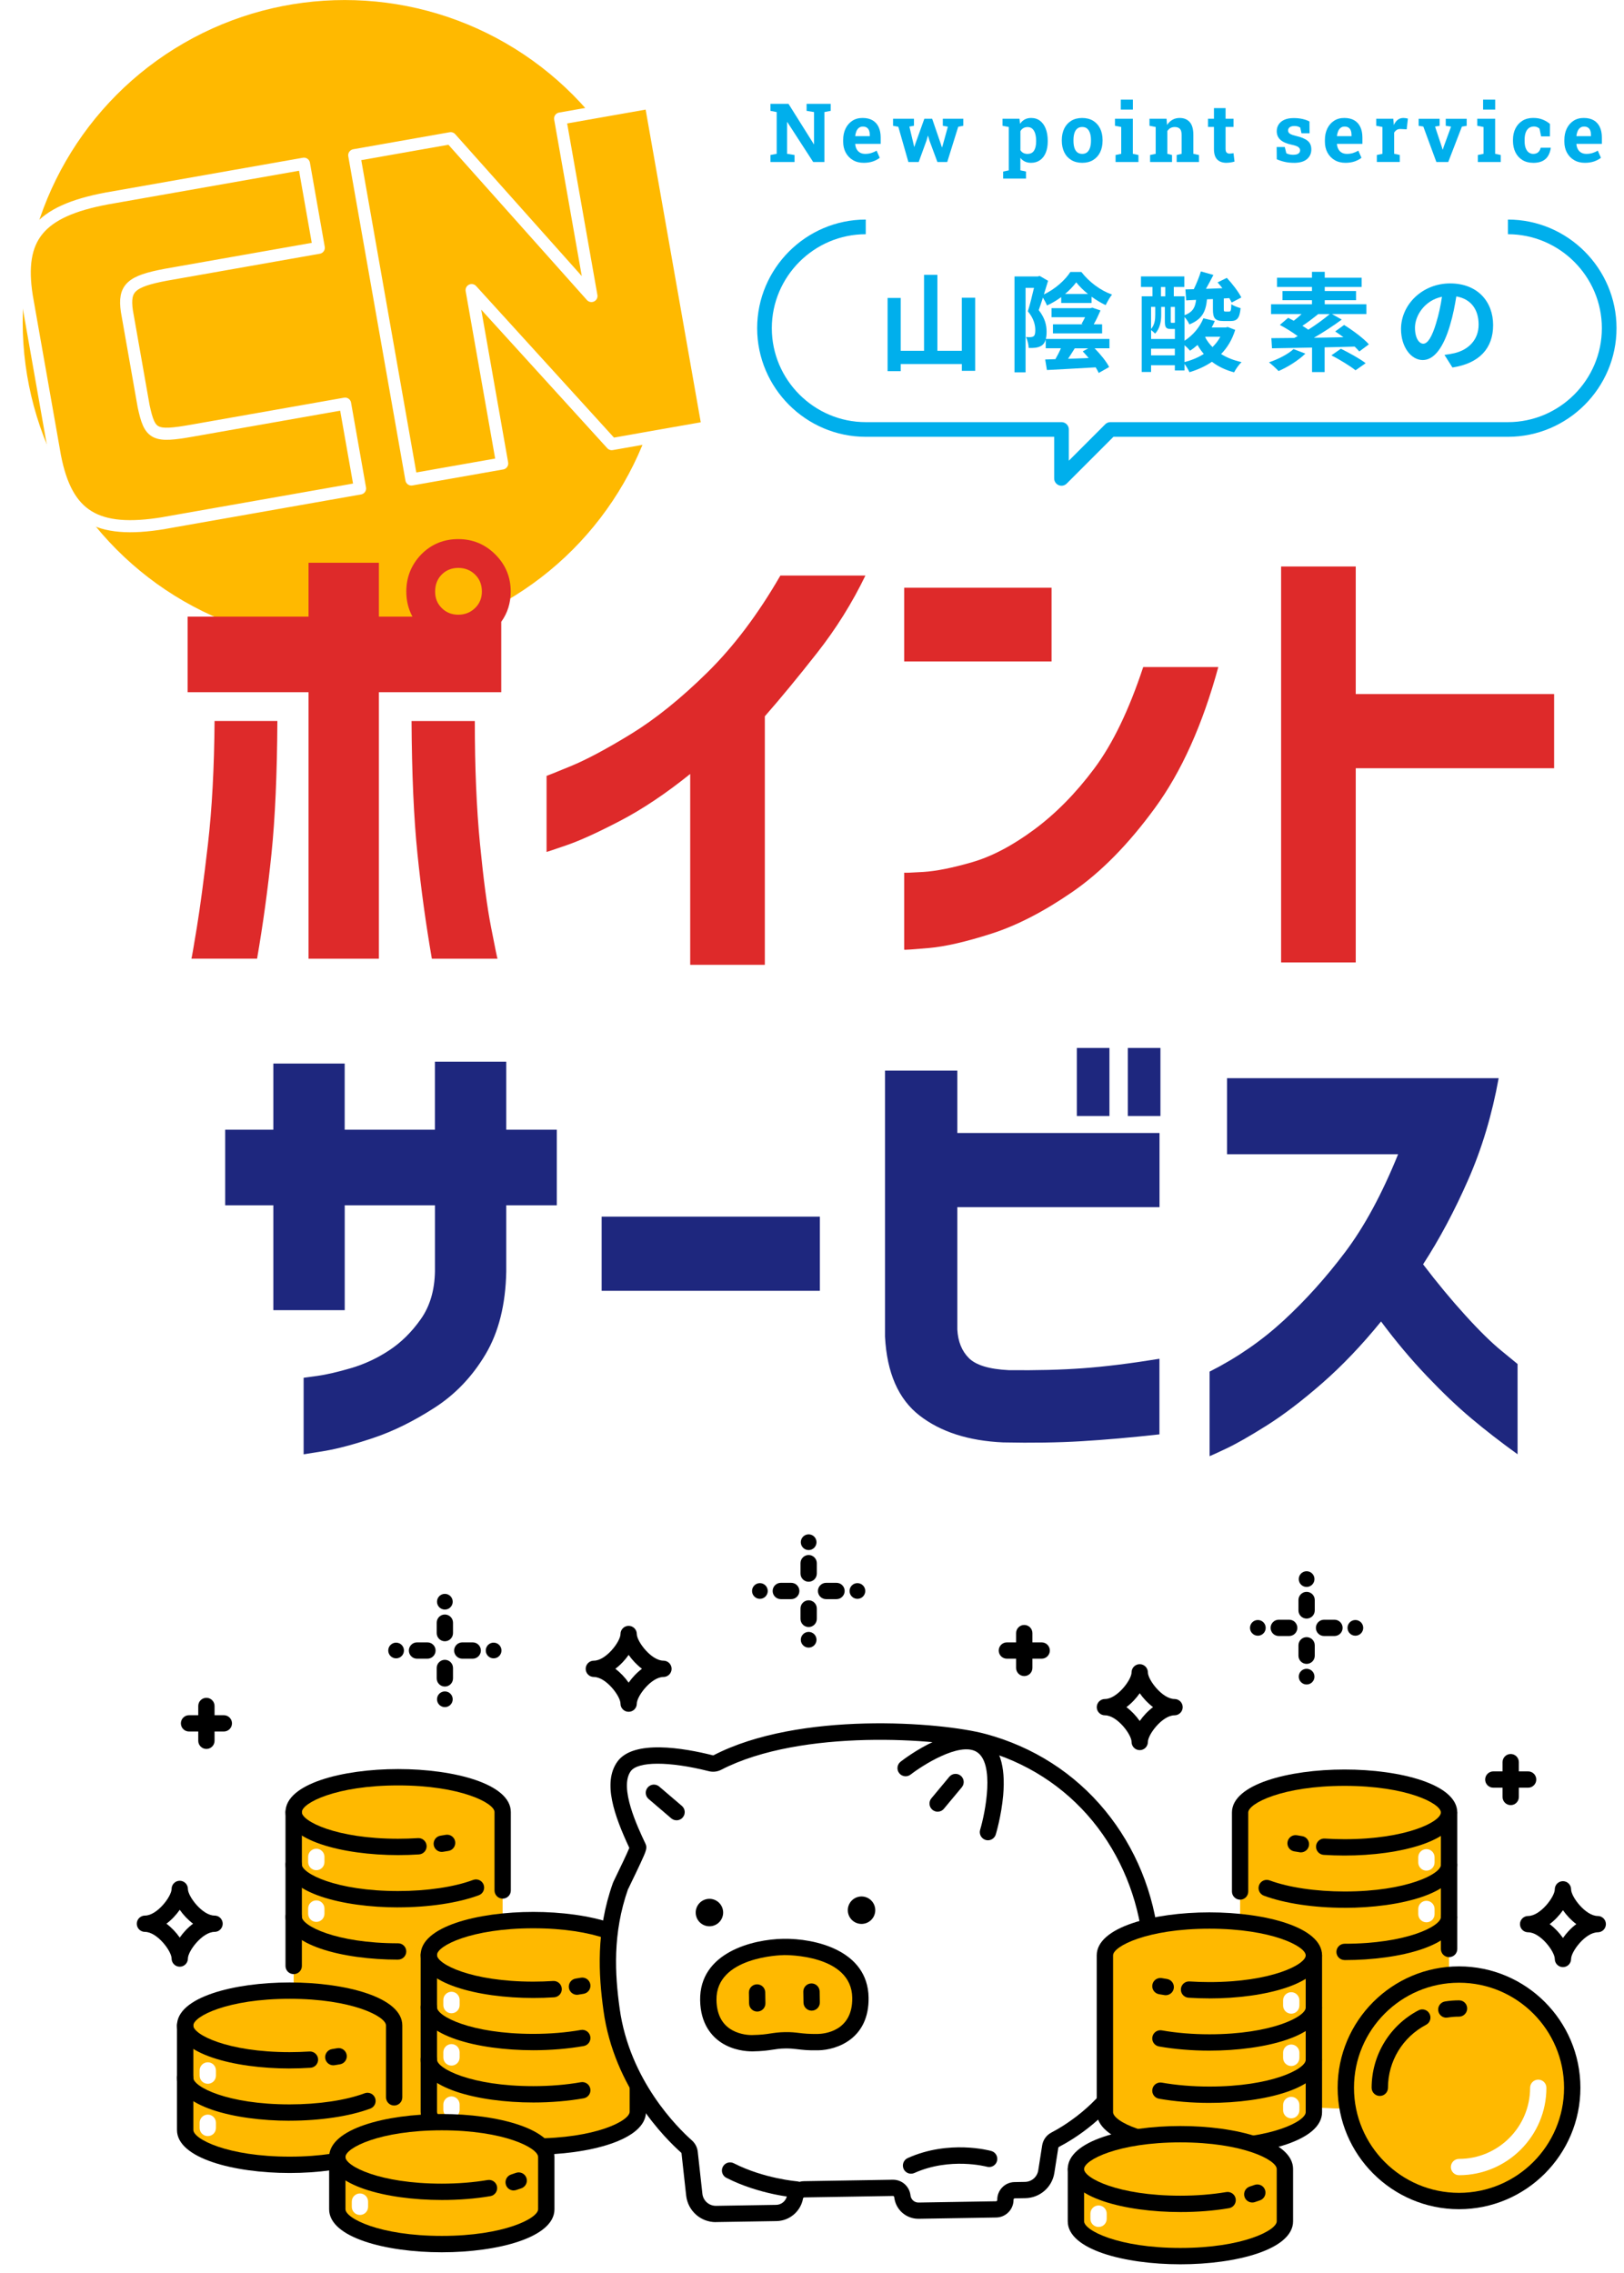 <?xml version="1.0" encoding="UTF-8"?>
<svg id="_レイヤー_2" data-name="レイヤー_2" xmlns="http://www.w3.org/2000/svg" xmlns:xlink="http://www.w3.org/1999/xlink" viewBox="0 0 434.31 607.77">
  <defs>
    <style>
      .cls-1 {
        fill: #00afec;
      }

      .cls-2 {
        fill: #fff;
      }

      .cls-3 {
        fill: #1e277e;
      }

      .cls-4, .cls-5 {
        fill: none;
      }

      .cls-6 {
        filter: url(#drop-shadow-1);
      }

      .cls-7 {
        stroke: #fff;
        stroke-linecap: round;
        stroke-width: 3.24px;
      }

      .cls-7, .cls-5 {
        stroke-linejoin: round;
      }

      .cls-7, .cls-8 {
        fill: #ffb900;
      }

      .cls-9 {
        fill: #de2a2a;
      }

      .cls-5 {
        stroke: #00afec;
        stroke-width: 3.92px;
      }
    </style>
    <filter id="drop-shadow-1" x="0" y="20.81" width="190.9" height="121.5" filterUnits="userSpaceOnUse">
      <feOffset dx="5" dy="5"/>
      <feGaussianBlur result="blur" stdDeviation="0"/>
      <feFlood flood-color="#fff" flood-opacity="1"/>
      <feComposite in2="blur" operator="in"/>
      <feComposite in="SourceGraphic"/>
    </filter>
  </defs>
  <g id="_固定デザイン" data-name="固定デザイン">
    <g>
      <circle class="cls-8" cx="92.19" cy="86.13" r="86.12"/>
      <g class="cls-6">
        <path class="cls-7" d="M38.82,134.85c-18.09,2.98-25.98-1.83-29.11-17.83l-7.55-42.84c-2.46-15.7,3.24-22.71,21.36-26.11l52.77-9.3,3.96,22.47-40.93,7.22c-9.31,1.75-11.27,3.54-10.39,9.69l4.49,25.48c1.66,7.67,2.81,8.3,13.04,6.49l40.83-7.2,4,22.67-52.47,9.25Z"/>
        <path class="cls-7" d="M89.75,36.5l25.78-4.55,37.64,42.19-8.37-47.45,24.18-4.26,15.3,86.78-25.68,4.53-37.47-41.18,8.17,46.35-24.28,4.28-15.28-86.68Z"/>
      </g>
    </g>
    <g>
      <path class="cls-9" d="M112.7,148.17c2.69-2.69,5.98-4.04,9.85-4.04s7.18,1.37,9.92,4.11c2.74,2.74,4.11,6.04,4.11,9.92,0,3.03-.84,5.73-2.53,8.08v18.82h-32.72v71.25h-18.82v-71.25h-32.34v-20.21h32.34v-14.4h18.82v14.4h8.97c-1.1-2.02-1.64-4.25-1.64-6.7,0-3.87,1.35-7.2,4.04-9.98ZM74.18,192.76c-.08,14.23-.61,26.07-1.58,35.5-.97,9.43-2.25,18.78-3.85,28.04h-17.56c.08-.17.57-2.95,1.45-8.34.88-5.39,1.87-12.82,2.97-22.3,1.09-9.47,1.68-20.44,1.77-32.91h16.8ZM110.05,192.76h16.93c0,12.46.46,23.43,1.39,32.91.93,9.47,1.91,16.91,2.97,22.3,1.05,5.39,1.62,8.17,1.71,8.34h-17.56c-1.6-9.26-2.89-18.61-3.85-28.04-.97-9.43-1.5-21.26-1.58-35.5ZM128.87,158.15c0-1.85-.61-3.37-1.83-4.55-1.22-1.18-2.72-1.77-4.48-1.77s-3.24.59-4.42,1.77c-1.18,1.18-1.77,2.7-1.77,4.55s.59,3.24,1.77,4.42c1.18,1.18,2.65,1.77,4.42,1.77s3.26-.59,4.48-1.77c1.22-1.18,1.83-2.65,1.83-4.42Z"/>
      <path class="cls-9" d="M231.45,153.85c-3.54,7.33-7.85,14.23-12.95,20.72-5.1,6.49-9.75,12.13-13.96,16.93v66.45h-19.96v-51.03c-6.49,5.22-12.72,9.39-18.7,12.51-5.98,3.12-10.74,5.29-14.28,6.51-3.54,1.22-5.35,1.83-5.43,1.83v-20.34c.08,0,2.23-.86,6.44-2.59,4.21-1.73,9.58-4.59,16.11-8.59,6.53-4,13.33-9.47,20.4-16.42s13.6-15.6,19.58-25.96h22.74Z"/>
      <path class="cls-9" d="M241.81,176.84v-19.71h39.41v19.71h-39.41ZM325.81,178.36c-4.21,15.41-9.85,27.96-16.93,37.64-7.07,9.69-14.42,17.16-22.04,22.42-7.62,5.26-14.84,8.99-21.66,11.18-6.82,2.19-12.4,3.47-16.74,3.85-4.34.38-6.55.53-6.63.44v-20.59c.08.08,1.81.02,5.18-.19,3.37-.21,7.68-1.07,12.95-2.59,5.26-1.52,10.8-4.42,16.61-8.72s11.18-9.75,16.11-16.36c4.93-6.61,9.28-15.64,13.07-27.1h20.08Z"/>
      <path class="cls-9" d="M342.61,257.31v-105.86h19.96v34.11h53.05v19.83h-53.05v51.92h-19.96Z"/>
      <path class="cls-3" d="M73.1,350.28v-28.04h-12.88v-20.21h12.88v-17.69h19.08v17.69h24.13v-18.19h19.08v18.19h13.52v20.21h-13.52v17.69c-.17,8.84-2.02,16.23-5.56,22.17-3.54,5.94-8.08,10.7-13.64,14.27-5.56,3.58-10.97,6.25-16.23,8.02-5.26,1.77-9.69,2.95-13.26,3.54-3.58.59-5.41.88-5.5.88v-20.46c.08,0,1.33-.17,3.73-.51,2.4-.34,5.39-1.03,8.97-2.08,3.58-1.05,6.97-2.63,10.17-4.74,3.2-2.1,6.02-4.88,8.46-8.34,2.44-3.45,3.7-7.71,3.79-12.76v-17.69h-24.13v28.04h-19.08Z"/>
      <path class="cls-3" d="M160.9,345.1v-19.83h58.36v19.83h-58.36Z"/>
      <path class="cls-3" d="M236.69,286.23h19.33v16.67h54.07v19.83h-54.07v32.72c.17,3.2,1.2,5.75,3.09,7.64,1.9,1.89,5.45,2.97,10.67,3.22,7.41.08,14.02-.08,19.83-.51,5.81-.42,12.63-1.26,20.46-2.53v20.21c-7.58.84-14.53,1.45-20.84,1.83-6.32.38-13.31.48-20.97.32-9.27-.42-16.72-2.82-22.36-7.2-5.64-4.38-8.72-11.41-9.22-21.1v-71.12ZM287.98,298.36v-18.19h8.72v18.19h-8.72ZM301.62,298.36v-18.19h8.72v18.19h-8.72Z"/>
      <path class="cls-3" d="M328.15,308.59v-20.34h72.64c-1.77,9.77-4.48,18.82-8.15,27.16-3.66,8.34-7.69,15.88-12.06,22.61,3.79,4.97,7.56,9.52,11.31,13.64,3.75,4.13,6.99,7.31,9.73,9.54,2.74,2.23,4.15,3.39,4.23,3.47v24.13c-4.55-3.28-8.67-6.48-12.38-9.6-3.71-3.11-7.66-6.88-11.88-11.31-4.21-4.42-8.3-9.28-12.25-14.59-5.14,6.32-10.38,11.81-15.73,16.49-5.35,4.67-10.29,8.44-14.84,11.31-4.55,2.86-8.21,4.95-10.99,6.25-2.78,1.3-4.21,1.96-4.29,1.96v-22.61c7.33-3.7,13.92-8.25,19.77-13.64,5.85-5.39,11.35-11.5,16.49-18.32,5.14-6.82,9.85-15.54,14.15-26.15h-45.73Z"/>
    </g>
    <g>
      <path class="cls-2" d="M231.53,60.66c-14.89,0-27.08,12.18-27.08,27.08h0c0,14.89,12.18,27.08,27.08,27.08h52.35v13.08l13.08-13.08h106.31c14.89,0,27.08-12.18,27.08-27.08h0c0-14.89-12.18-27.08-27.08-27.08h-171.74Z"/>
      <path class="cls-5" d="M403.27,60.66c14.89,0,27.08,12.18,27.08,27.08h0c0,14.89-12.18,27.08-27.08,27.08h-106.31l-13.08,13.08v-13.08h-52.35c-14.89,0-27.08-12.18-27.08-27.08h0c0-14.89,12.18-27.08,27.08-27.08"/>
      <g>
        <path class="cls-1" d="M206.05,43.31v-1.87l1.66-.32v-11.16l-1.66-.32v-1.88h4.82l6.77,10.79h.06v-8.59l-1.99-.32v-1.88h6.44v1.88l-1.67.32v13.35h-3.01l-6.92-10.68h-.06v8.49l2,.32v1.87h-6.44Z"/>
        <path class="cls-1" d="M230.98,43.53c-1.1,0-2.07-.24-2.89-.73-.83-.49-1.46-1.16-1.92-2.01s-.68-1.83-.68-2.93v-.43c0-1.15.21-2.16.64-3.05s1.03-1.58,1.81-2.09c.78-.51,1.7-.76,2.76-.75,1.05,0,1.93.21,2.64.62.71.41,1.25,1.01,1.62,1.78.37.78.56,1.72.56,2.82v1.7h-6.79l-.02.06c.04.51.17.96.38,1.35s.51.7.89.93c.38.22.85.34,1.4.34s1.1-.07,1.6-.22c.5-.15.98-.36,1.45-.65l.84,1.92c-.48.38-1.08.7-1.8.96-.72.25-1.55.38-2.48.38ZM228.75,36.4h3.86v-.28c0-.47-.06-.87-.19-1.21-.12-.34-.32-.6-.6-.79-.27-.19-.63-.28-1.06-.28s-.76.11-1.05.33c-.29.22-.51.51-.67.89-.16.38-.27.8-.33,1.28l.03.05Z"/>
        <path class="cls-1" d="M242.93,43.31l-2.69-9.42-1.41-.26v-1.88h5.59v1.87l-1.22.23,1.07,4.5.21.89h.06l.29-.89,2.37-6.6h2.09l2.3,6.69.3.94h.06l.28-.94,1.26-4.57-1.35-.25v-1.87h5.47v1.88l-1.35.26-2.94,9.42h-2.63l-2.12-5.72-.37-1.27h-.06l-.37,1.28-2.08,5.71h-2.77Z"/>
        <path class="cls-1" d="M268.27,47.75v-1.88l1.51-.32v-11.6l-1.67-.32v-1.88h4.53l.15,1.35c.34-.5.75-.88,1.24-1.15.48-.27,1.06-.41,1.73-.41.93,0,1.73.25,2.39.76.66.51,1.17,1.22,1.52,2.13.35.91.53,1.98.53,3.19v.22c0,1.14-.18,2.13-.53,2.99-.35.85-.86,1.51-1.53,1.99-.67.47-1.47.71-2.41.71-.62,0-1.17-.11-1.64-.34-.47-.22-.88-.55-1.21-.99v3.34l1.51.32v1.88h-6.12ZM274.81,41.14c.8,0,1.38-.3,1.74-.89.36-.59.54-1.39.54-2.4v-.22c0-.73-.08-1.37-.25-1.92-.16-.54-.42-.97-.75-1.28-.34-.31-.77-.46-1.3-.46-.43,0-.8.1-1.13.29s-.58.47-.77.82v5.06c.19.33.45.58.77.75s.71.26,1.15.26Z"/>
        <path class="cls-1" d="M289.43,43.53c-1.14,0-2.12-.25-2.94-.75-.82-.5-1.45-1.19-1.88-2.08-.43-.89-.65-1.91-.65-3.06v-.22c0-1.15.22-2.16.65-3.05s1.06-1.58,1.87-2.08c.82-.5,1.79-.75,2.92-.75s2.12.25,2.94.75c.81.5,1.43,1.19,1.87,2.08.43.88.65,1.9.65,3.05v.22c0,1.15-.22,2.17-.65,3.06-.43.89-1.06,1.58-1.87,2.08-.81.5-1.78.75-2.92.75ZM289.43,41.14c.54,0,.98-.15,1.32-.44.34-.29.59-.7.76-1.22.16-.52.25-1.13.25-1.83v-.22c0-.68-.08-1.29-.25-1.81-.16-.52-.42-.93-.76-1.23-.34-.3-.79-.44-1.34-.44s-.98.15-1.33.44c-.35.3-.6.7-.76,1.23-.16.52-.24,1.13-.24,1.81v.22c0,.7.08,1.31.24,1.84.16.53.42.93.76,1.22.35.29.8.43,1.35.43Z"/>
        <path class="cls-1" d="M298.34,43.31v-1.87l1.51-.32v-7.17l-1.67-.32v-1.88h4.78v9.37l1.5.32v1.87h-6.12ZM299.74,29.3v-2.66h3.23v2.66h-3.23Z"/>
        <path class="cls-1" d="M307.57,43.31v-1.87l1.5-.32v-7.17l-1.66-.32v-1.88h4.56l.14,1.66c.38-.59.86-1.05,1.43-1.38.57-.33,1.21-.49,1.94-.49,1.15,0,2.04.37,2.69,1.1.65.73.97,1.88.97,3.45v5.03l1.5.32v1.87h-5.96v-1.87l1.33-.32v-5.02c0-.78-.15-1.33-.46-1.65-.31-.32-.76-.49-1.37-.49-.45,0-.84.09-1.17.28-.33.19-.61.46-.83.81v6.07l1.26.32v1.87h-5.87Z"/>
        <path class="cls-1" d="M328,43.53c-1.08,0-1.9-.3-2.48-.89-.58-.59-.87-1.53-.87-2.81v-5.9h-1.59v-2.19h1.59v-2.83h3.11v2.83h2.12v2.19h-2.12v5.89c0,.45.09.77.28.96.19.19.45.29.77.29.18,0,.37-.01.56-.04.2-.02.36-.05.51-.08l.27,2.25c-.32.09-.67.17-1.04.23-.37.06-.74.09-1.11.09Z"/>
        <path class="cls-1" d="M346,43.53c-.86,0-1.67-.08-2.41-.25-.74-.16-1.46-.4-2.14-.7l-.03-3.27h2.17l.42,1.67c.24.12.51.22.79.29.29.07.62.11.99.11.7,0,1.19-.11,1.47-.34.29-.23.43-.51.43-.85,0-.32-.15-.6-.45-.85-.3-.25-.91-.46-1.81-.65-1.37-.28-2.38-.73-3.02-1.32-.65-.6-.97-1.36-.97-2.3,0-.64.16-1.22.49-1.75.32-.53.82-.95,1.49-1.27.67-.32,1.52-.48,2.56-.48.87,0,1.66.08,2.39.25.72.17,1.33.39,1.82.66l.03,3.16h-2.16l-.33-1.52c-.19-.14-.42-.25-.68-.32-.26-.07-.55-.11-.88-.11-.55,0-.97.11-1.26.33-.29.22-.44.51-.44.85,0,.2.05.38.16.56.1.17.31.33.61.48.31.15.75.29,1.34.43,1.43.33,2.47.76,3.13,1.31.66.54.98,1.31.98,2.29,0,1.08-.39,1.94-1.17,2.61-.78.66-1.95.99-3.5.99Z"/>
        <path class="cls-1" d="M359.81,43.53c-1.1,0-2.07-.24-2.89-.73-.83-.49-1.46-1.16-1.92-2.01s-.68-1.83-.68-2.93v-.43c0-1.15.21-2.16.64-3.05s1.03-1.58,1.81-2.09c.78-.51,1.7-.76,2.76-.75,1.05,0,1.93.21,2.64.62.71.41,1.25,1.01,1.62,1.78.37.78.56,1.72.56,2.82v1.7h-6.79l-.02.06c.04.51.17.96.38,1.35s.51.7.89.93c.38.22.85.34,1.4.34s1.1-.07,1.6-.22c.5-.15.98-.36,1.45-.65l.84,1.92c-.48.38-1.08.7-1.8.96-.72.25-1.55.38-2.48.38ZM357.58,36.4h3.86v-.28c0-.47-.06-.87-.19-1.21-.12-.34-.32-.6-.6-.79-.27-.19-.63-.28-1.06-.28s-.76.11-1.05.33c-.29.22-.51.51-.67.89-.16.38-.27.8-.33,1.28l.03.05Z"/>
        <path class="cls-1" d="M368.21,43.31v-1.87l1.5-.32v-7.17l-1.66-.32v-1.88h4.56l.12,1.43.02.26c.28-.63.64-1.1,1.06-1.42.42-.32.92-.48,1.51-.48.18,0,.39.02.61.05s.42.07.59.12l-.33,2.87-1.55-.09c-.44-.02-.8.05-1.07.22-.27.17-.52.42-.73.74v5.66l1.5.32v1.87h-6.11Z"/>
        <path class="cls-1" d="M384.13,43.31l-3.49-9.48-1.25-.19v-1.88h5.61v1.87l-1.22.21,1.74,5.24.27.9h.06l.3-.9,1.91-5.23-1.42-.22v-1.87h5.6v1.88l-1.28.21-3.65,9.46h-3.17Z"/>
        <path class="cls-1" d="M395.23,43.31v-1.87l1.51-.32v-7.17l-1.67-.32v-1.88h4.78v9.37l1.5.32v1.87h-6.12ZM396.63,29.3v-2.66h3.23v2.66h-3.23Z"/>
        <path class="cls-1" d="M410.01,43.53c-1.11,0-2.07-.25-2.88-.75-.81-.5-1.43-1.19-1.86-2.07-.43-.88-.65-1.89-.65-3.02v-.32c0-1.14.22-2.15.66-3.02.44-.88,1.06-1.56,1.87-2.07.8-.5,1.75-.75,2.84-.75s1.93.16,2.69.49c.75.32,1.36.7,1.83,1.13l-.02,3.31h-2.35l-.42-2.06c-.17-.17-.39-.31-.65-.42-.26-.11-.53-.16-.8-.16-.57,0-1.04.14-1.42.43-.37.28-.65.69-.84,1.22-.19.53-.28,1.16-.28,1.91v.32c0,.79.1,1.44.31,1.95.21.51.48.88.83,1.13.35.24.73.36,1.16.36.55,0,.99-.14,1.32-.43.33-.29.56-.7.68-1.22h2.67l.03.06c-.12.82-.36,1.53-.72,2.13-.36.6-.87,1.06-1.52,1.38s-1.48.48-2.48.48Z"/>
        <path class="cls-1" d="M423.85,43.53c-1.1,0-2.07-.24-2.89-.73-.83-.49-1.46-1.16-1.92-2.01s-.68-1.83-.68-2.93v-.43c0-1.15.21-2.16.64-3.05s1.03-1.58,1.81-2.09c.78-.51,1.7-.76,2.76-.75,1.05,0,1.93.21,2.64.62.71.41,1.25,1.01,1.62,1.78.37.78.56,1.72.56,2.82v1.7h-6.79l-.02.06c.04.51.17.96.38,1.35s.51.7.89.93c.38.22.85.34,1.4.34s1.1-.07,1.6-.22c.5-.15.98-.36,1.45-.65l.84,1.92c-.48.38-1.08.7-1.8.96-.72.25-1.55.38-2.48.38ZM421.62,36.4h3.86v-.28c0-.47-.06-.87-.19-1.21-.12-.34-.32-.6-.6-.79-.27-.19-.63-.28-1.06-.28s-.76.11-1.05.33c-.29.22-.51.51-.67.89-.16.38-.27.8-.33,1.28l.03.05Z"/>
      </g>
      <g>
        <path class="cls-1" d="M260.8,79.6v19.54h-3.57v-1.81h-16.35v1.9h-3.51v-19.57h3.51v14.13h6.24v-20.32h3.57v20.32h6.53v-14.19h3.57Z"/>
        <path class="cls-1" d="M283.8,79.43c-1.18.86-2.47,1.64-3.8,2.24-.23-.58-.66-1.41-1.09-2.1-.37,1.21-.78,2.36-1.12,3.34,1.73,2.19,2.1,4.12,2.1,5.78,0,.75-.06,1.38-.2,1.93h17.01v2.5h-3.97c1.55,1.58,3.17,3.54,3.89,5.01l-2.79,1.58c-.2-.43-.46-.95-.81-1.5-4.69.26-9.53.55-13.04.72l-.46-2.82,2.73-.09c.49-.86,1.04-1.9,1.47-2.91h-4.06v-2.36c-.2.72-.55,1.27-1.04,1.61-.46.32-1.01.49-1.67.6-.49.06-1.15.09-1.84.06-.03-.81-.29-2.1-.75-2.91.52.03.92.03,1.27.03.32-.03.58-.09.81-.26.32-.23.43-.81.43-1.61,0-1.32-.37-3.11-1.99-5.04.58-1.81,1.18-4.32,1.64-6.27h-2.25v22.59h-2.96v-25.64h6.24l.49-.14,2.25,1.3c-.35,1.12-.72,2.39-1.12,3.65,2.93-1.38,5.67-3.8,7.08-6.01h2.94c2.07,2.68,5.15,4.98,8.2,6.04-.63.78-1.27,1.96-1.7,2.82-1.24-.58-2.53-1.35-3.77-2.24v1.67h-8.12v-1.58ZM281.58,86.71h8.06l-.4-.12c.32-.58.66-1.18.95-1.78h-8.98v-2.42h10.42l.49-.14,2.19.75c-.58,1.35-1.18,2.59-1.81,3.71h2.24v2.42h-13.15v-2.42ZM290.96,78.59c-1.24-.98-2.33-2.07-3.14-3.11-.75,1.01-1.78,2.1-2.99,3.11h6.13ZM287.42,93.13c-.6.95-1.21,1.93-1.78,2.79,1.76-.06,3.63-.12,5.5-.2-.52-.63-1.07-1.24-1.58-1.78l1.47-.81h-3.6Z"/>
        <path class="cls-1" d="M330.33,88.2c-.81,2.62-2.1,4.75-3.77,6.45,1.55.98,3.4,1.7,5.47,2.16-.69.63-1.55,1.87-1.99,2.73-2.3-.6-4.26-1.55-5.93-2.82-1.78,1.21-3.8,2.13-6.01,2.79-.29-.66-.83-1.55-1.32-2.22v1.76h-2.59v-1.41h-6.36v1.81h-2.5v-20.23h2.88v-2.5h-3.08v-2.82h11.6v2.82h-2.82v2.5h2.88v5.04c2.27-.83,2.85-2.16,3.08-4.09l-2.65.14-.2-2.94,2.24-.06c.72-1.47,1.47-3.34,1.9-4.75l3.34.95c-.66,1.24-1.32,2.56-1.99,3.71l4.4-.17c-.43-.55-.86-1.06-1.29-1.55l2.47-1.21c1.44,1.53,3.14,3.74,3.88,5.24l-2.59,1.35c-.17-.35-.37-.75-.63-1.18l-1.47.09v2.82c0,.63.06.69.46.69h.98c.4,0,.52-.23.58-1.96.55.4,1.7.83,2.47,1.04-.26,2.73-.95,3.45-2.68,3.45h-1.87c-2.36,0-2.85-.81-2.85-3.19v-2.68l-1.58.06c-.32,3.17-1.21,5.32-4.72,6.71-.23-.58-.78-1.41-1.29-1.99v6.36c2.24-1.47,4.06-3.57,5.04-6.01l3.05.72c-.23.6-.52,1.18-.83,1.73h3.8l.49-.12,2.01.78ZM310.54,84.18c0,1.58-.26,3.6-1.64,5.01-.23-.26-.69-.69-1.06-.95v2.39h6.36v-2.68h-1.07c-1.27,0-1.61-.37-1.61-2.04v-3.86h-.98v2.13ZM307.83,82.05v5.9c1.01-1.18,1.12-2.59,1.12-3.8v-2.1h-1.12ZM314.19,95v-1.78h-6.36v1.78h6.36ZM310.48,79.23h1.15v-2.5h-1.15v2.5ZM314.19,82.05h-1.09v3.86c0,.35.03.4.26.4h.49c.23,0,.29-.03.35-.06v-4.2ZM316.78,96.81c1.87-.49,3.63-1.21,5.15-2.19-.63-.72-1.18-1.53-1.67-2.39-.66.58-1.32,1.09-2.01,1.53-.29-.37-.89-.98-1.47-1.47v4.52ZM322.39,90.02l-.09.12c.49.98,1.15,1.84,1.96,2.65.83-.81,1.55-1.73,2.1-2.76h-3.97Z"/>
        <path class="cls-1" d="M349.1,94.54c-1.84,1.81-4.78,3.63-7.17,4.66-.58-.63-1.84-1.78-2.56-2.33,2.45-.83,5.07-2.16,6.56-3.54l3.17,1.21ZM363.52,93.96c-.32-.37-.75-.83-1.24-1.3-2.65.09-5.38.14-8.03.2v6.62h-3.37v-6.56c-4.06.09-7.8.14-10.71.2l-.17-2.71c1.75,0,3.86-.03,6.13-.06.29-.17.6-.32.92-.49-1.41-1.04-3.25-2.19-4.78-2.99l2.22-1.9c.46.23.98.49,1.5.78.69-.52,1.41-1.15,2.1-1.78h-8.17v-2.62h10.94v-1.09h-7.88v-2.45h7.88v-1.09h-9.35v-2.47h9.35v-1.58h3.42v1.58h9.87v2.47h-9.87v1.09h8.37v2.45h-8.37v1.09h11.14v2.62h-9.21l2.62,1.47c-2.22,1.64-4.92,3.4-7.45,4.86l7.91-.14c-.75-.55-1.5-1.09-2.22-1.55l2.39-1.73c2.27,1.41,5.21,3.57,6.62,5.18l-2.56,1.9ZM352.53,83.97c-1.41,1.15-2.94,2.3-4.23,3.14.58.35,1.12.69,1.58,1.04,2.1-1.35,4.17-2.85,5.73-4.17h-3.08ZM358.6,93.24c2.1,1.04,5.07,2.65,6.62,3.86l-2.71,1.9c-1.38-1.12-4.26-2.88-6.45-4l2.53-1.76Z"/>
        <path class="cls-1" d="M386.31,94.88c1.09-.14,1.9-.29,2.65-.46,3.65-.86,6.47-3.48,6.47-7.63s-2.13-6.88-5.96-7.54c-.4,2.42-.89,5.06-1.7,7.74-1.7,5.76-4.17,9.27-7.28,9.27s-5.81-3.48-5.81-8.29c0-6.56,5.73-12.2,13.12-12.2s11.51,4.92,11.51,11.14-3.68,10.24-10.88,11.34l-2.13-3.37ZM384.1,86.25c.66-2.1,1.18-4.55,1.53-6.91-4.72.98-7.22,5.12-7.22,8.26,0,2.88,1.15,4.29,2.22,4.29,1.18,0,2.33-1.78,3.48-5.64Z"/>
      </g>
    </g>
    <g>
      <rect class="cls-4" x="31.75" y="406.48" width="402.56" height="201.28"/>
      <g>
        <g>
          <g>
            <g>
              <path class="cls-8" d="M134.42,563.64v-79.18c0-5.14-12.51-9.31-27.94-9.31s-27.94,4.17-27.94,9.31v79.18c0,5.14,12.51,9.31,27.94,9.31s27.94-4.17,27.94-9.31Z"/>
              <path d="M106.48,523.91c-14.97,0-30.13-3.95-30.13-11.5,0-1.21.98-2.18,2.18-2.18s2.18.98,2.18,2.18c0,2.42,9.09,7.13,25.76,7.13,1.21,0,2.18.98,2.18,2.18s-.98,2.18-2.18,2.18Z"/>
              <path d="M106.48,509.94c-14.97,0-30.13-3.95-30.13-11.5,0-1.21.98-2.18,2.18-2.18s2.18.98,2.18,2.18c0,2.42,9.09,7.13,25.76,7.13,7.69,0,15-1.08,20.06-2.97,1.13-.42,2.39.15,2.81,1.28.42,1.13-.15,2.39-1.28,2.81-5.53,2.06-13.4,3.24-21.58,3.24Z"/>
              <path d="M118.15,495.11c-1.06,0-1.99-.77-2.16-1.85-.18-1.19.63-2.31,1.83-2.49.46-.07.92-.15,1.37-.23,1.19-.21,2.32.58,2.53,1.77.21,1.19-.58,2.32-1.77,2.53-.48.09-.97.17-1.47.24-.11.02-.22.03-.33.03Z"/>
              <path d="M106.48,495.96c-14.97,0-30.13-3.95-30.13-11.5,0-1.21.98-2.18,2.18-2.18s2.18.98,2.18,2.18c0,2.42,9.09,7.13,25.76,7.13,1.78,0,3.56-.06,5.3-.17,1.2-.08,2.24.83,2.32,2.04.08,1.2-.83,2.24-2.04,2.32-1.83.12-3.71.18-5.59.18Z"/>
            </g>
            <path d="M78.53,527.78c-1.21,0-2.18-.98-2.18-2.18v-41.14c0-7.55,15.16-11.5,30.13-11.5s30.13,3.95,30.13,11.5v20.96c0,1.21-.98,2.18-2.18,2.18s-2.18-.98-2.18-2.18v-20.96c0-2.42-9.09-7.13-25.76-7.13s-25.76,4.71-25.76,7.13v41.14c0,1.21-.98,2.18-2.18,2.18Z"/>
            <path class="cls-2" d="M84.59,500c-1.21,0-2.18-.98-2.18-2.18v-1.39c0-1.21.98-2.18,2.18-2.18s2.18.98,2.18,2.18v1.39c0,1.21-.98,2.18-2.18,2.18Z"/>
            <path class="cls-2" d="M84.59,513.82c-1.21,0-2.18-.98-2.18-2.18v-1.39c0-1.21.98-2.18,2.18-2.18s2.18.98,2.18,2.18v1.39c0,1.21-.98,2.18-2.18,2.18Z"/>
          </g>
          <g>
            <g>
              <path class="cls-8" d="M142.63,513.34c15.43,0,27.94,4.17,27.94,9.31v41.92c0,5.14-12.51,9.31-27.94,9.31s-27.94-4.17-27.94-9.31v-41.92c0-5.14,12.51-9.31,27.94-9.31Z"/>
              <path d="M142.63,576.07c-14.97,0-30.13-3.95-30.13-11.5v-41.92c0-7.55,15.16-11.5,30.13-11.5s30.13,3.95,30.13,11.5v41.92c0,7.55-15.16,11.5-30.13,11.5ZM142.63,515.53c-16.67,0-25.76,4.71-25.76,7.13v41.92c0,2.42,9.09,7.13,25.76,7.13s25.76-4.71,25.76-7.13v-41.92c0-2.42-9.09-7.13-25.76-7.13Z"/>
            </g>
            <path d="M142.63,562.1c-14.97,0-30.13-3.95-30.13-11.5,0-1.21.98-2.18,2.18-2.18s2.18.98,2.18,2.18c0,2.42,9.09,7.13,25.76,7.13,4.44,0,8.84-.36,12.72-1.05,1.19-.21,2.32.58,2.53,1.77.21,1.19-.58,2.32-1.77,2.53-4.13.73-8.79,1.12-13.48,1.12Z"/>
            <path d="M142.63,548.13c-14.97,0-30.13-3.95-30.13-11.5,0-1.21.98-2.18,2.18-2.18s2.18.98,2.18,2.18c0,2.42,9.09,7.13,25.76,7.13,4.44,0,8.84-.36,12.72-1.05,1.19-.21,2.32.58,2.53,1.77.21,1.19-.58,2.32-1.77,2.53-4.13.73-8.79,1.12-13.48,1.12Z"/>
            <path d="M154.3,533.31c-1.06,0-1.99-.77-2.16-1.85-.18-1.19.63-2.31,1.83-2.49.46-.07.92-.15,1.37-.23,1.19-.21,2.32.58,2.53,1.77s-.58,2.32-1.77,2.53c-.48.09-.97.17-1.47.24-.11.02-.22.03-.33.03Z"/>
            <path d="M142.63,534.16c-14.97,0-30.13-3.95-30.13-11.5,0-1.21.98-2.18,2.18-2.18s2.18.98,2.18,2.18c0,2.42,9.09,7.13,25.76,7.13,1.78,0,3.56-.06,5.3-.17,1.21-.08,2.24.83,2.32,2.04.08,1.2-.83,2.24-2.04,2.32-1.83.12-3.71.18-5.59.18Z"/>
            <path class="cls-2" d="M120.74,538.25c-1.21,0-2.18-.98-2.18-2.18v-1.39c0-1.21.98-2.18,2.18-2.18s2.18.98,2.18,2.18v1.39c0,1.21-.98,2.18-2.18,2.18Z"/>
            <path class="cls-2" d="M120.74,566.23c-1.21,0-2.18-.98-2.18-2.18v-1.39c0-1.21.98-2.18,2.18-2.18s2.18.98,2.18,2.18v1.39c0,1.21-.98,2.18-2.18,2.18Z"/>
            <path class="cls-2" d="M120.74,552.24c-1.21,0-2.18-.98-2.18-2.18v-1.39c0-1.21.98-2.18,2.18-2.18s2.18.98,2.18,2.18v1.39c0,1.21-.98,2.18-2.18,2.18Z"/>
          </g>
          <g>
            <g>
              <path class="cls-8" d="M105.41,569.45v-27.94c0-5.14-12.51-9.31-27.94-9.31s-27.94,4.17-27.94,9.31v27.94c0,5.14,12.51,9.31,27.94,9.31s27.94-4.17,27.94-9.31Z"/>
              <path d="M77.46,580.95c-14.97,0-30.13-3.95-30.13-11.5v-27.94c0-7.55,15.16-11.5,30.13-11.5s30.13,3.95,30.13,11.5v19.22c0,1.21-.98,2.18-2.18,2.18s-2.18-.98-2.18-2.18v-19.22c0-2.42-9.09-7.13-25.76-7.13s-25.76,4.71-25.76,7.13v27.94c0,2.42,9.09,7.13,25.76,7.13s25.76-4.71,25.76-7.13c0-1.21.98-2.18,2.18-2.18s2.18.98,2.18,2.18c0,7.55-15.16,11.5-30.13,11.5Z"/>
            </g>
            <path d="M77.46,566.98c-14.97,0-30.13-3.95-30.13-11.5,0-1.21.98-2.18,2.18-2.18s2.18.98,2.18,2.18c0,2.42,9.09,7.13,25.76,7.13,7.69,0,15-1.08,20.06-2.97,1.13-.42,2.39.15,2.81,1.28.42,1.13-.15,2.39-1.28,2.81-5.53,2.06-13.4,3.24-21.58,3.24Z"/>
            <path d="M89.14,552.16c-1.06,0-1.99-.77-2.16-1.85-.18-1.19.64-2.31,1.83-2.49.46-.07.92-.15,1.37-.23,1.19-.21,2.32.58,2.53,1.77.21,1.19-.58,2.32-1.77,2.53-.48.09-.97.17-1.47.24-.11.02-.22.03-.33.03Z"/>
            <path d="M77.46,553.01c-14.97,0-30.13-3.95-30.13-11.5,0-1.21.98-2.18,2.18-2.18s2.18.98,2.18,2.18c0,2.42,9.09,7.13,25.76,7.13,1.79,0,3.57-.06,5.3-.17,1.2-.08,2.24.83,2.32,2.03.08,1.2-.83,2.24-2.03,2.32-1.83.12-3.7.18-5.59.18Z"/>
            <path class="cls-2" d="M55.57,557.1c-1.21,0-2.18-.98-2.18-2.18v-1.39c0-1.21.98-2.18,2.18-2.18s2.18.98,2.18,2.18v1.39c0,1.21-.98,2.18-2.18,2.18Z"/>
            <path class="cls-2" d="M55.57,571.09c-1.21,0-2.18-.98-2.18-2.18v-1.39c0-1.21.98-2.18,2.18-2.18s2.18.98,2.18,2.18v1.39c0,1.21-.98,2.18-2.18,2.18Z"/>
          </g>
          <g>
            <g>
              <path class="cls-8" d="M118.15,567.36c15.43,0,27.94,4.17,27.94,9.31v13.97c0,5.14-12.51,9.31-27.94,9.31s-27.94-4.17-27.94-9.31v-13.97c0-5.14,12.51-9.31,27.94-9.31Z"/>
              <path d="M118.15,602.15c-14.97,0-30.13-3.95-30.13-11.5v-13.97c0-7.55,15.16-11.5,30.13-11.5s30.13,3.95,30.13,11.5v13.97c0,7.55-15.16,11.5-30.13,11.5ZM118.15,569.54c-16.67,0-25.76,4.71-25.76,7.13v13.97c0,2.42,9.09,7.13,25.76,7.13s25.76-4.71,25.76-7.13v-13.97c0-2.42-9.09-7.13-25.76-7.13Z"/>
            </g>
            <path d="M137.37,585.62c-.93,0-1.79-.6-2.08-1.53-.36-1.15.27-2.38,1.42-2.74.43-.14.86-.28,1.26-.43,1.13-.41,2.39.18,2.8,1.31.41,1.13-.18,2.39-1.31,2.8-.46.17-.94.33-1.43.48-.22.07-.44.1-.66.1Z"/>
            <path d="M118.15,588.17c-14.97,0-30.13-3.95-30.13-11.5,0-1.21.98-2.18,2.18-2.18s2.18.98,2.18,2.18c0,2.42,9.09,7.13,25.76,7.13,4.32,0,8.45-.33,12.27-.97,1.19-.2,2.32.6,2.52,1.79.2,1.19-.6,2.32-1.79,2.52-4.06.69-8.43,1.03-13,1.03Z"/>
            <path class="cls-2" d="M96.26,592.17c-1.21,0-2.18-.98-2.18-2.18v-1.39c0-1.21.98-2.18,2.18-2.18s2.18.98,2.18,2.18v1.39c0,1.21-.98,2.18-2.18,2.18Z"/>
          </g>
        </g>
        <g>
          <g>
            <g>
              <path class="cls-2" d="M165.95,504.18c.16-.45,4.88-9.88,4.67-10.31-3.39-7.15-7.35-16.5-3.78-21.57,3.29-4.67,15.33-2.88,23.27-.88.58.15,1.19.07,1.72-.21,22.03-11.39,59.44-8.67,71.15-5.52,11.86,3.19,22.76,9.92,30.83,19.73,16.28,19.8,18.4,48.17,7.35,68.47-5.79,10.64-15.68,16.45-19,18.17-.71.37-1.2,1.05-1.33,1.85l-1.05,6.69c-.44,2.8-2.83,4.87-5.66,4.92l-2.8.05c-1.39.02-2.5,1.17-2.48,2.56h0c.02,1.39-1.09,2.54-2.48,2.56l-20.71.34c-2.23.04-4.12-1.63-4.36-3.85h0c-.14-1.3-1.25-2.27-2.55-2.25l-23.71.39c-1.21.02-2.23.89-2.44,2.08h0c-.44,2.43-2.54,4.22-5.01,4.26l-16.06.26c-3,.05-5.55-2.2-5.88-5.18l-1.24-11.24c-.07-.62-.37-1.2-.83-1.61-3.72-3.3-17.28-16.55-20.04-36.63-1.29-9.36-2.03-20.54,2.4-33.06Z"/>
              <path d="M191.45,594.09c-4.1,0-7.5-3.04-7.95-7.13l-1.24-11.24c0-.08-.05-.16-.11-.22-4.15-3.68-17.92-17.3-20.76-37.97-1.32-9.62-2.06-21.2,2.51-34.09,0,0,0,0,0,0,.08-.21.18-.44,1.05-2.23.79-1.62,2.7-5.58,3.35-7.17-4.07-8.72-7.15-17.45-3.23-23.01,4.27-6.06,17.86-3.69,25.59-1.74.07.02.15-.01.19-.03,22.87-11.82,60.77-8.9,72.72-5.69,12.71,3.41,23.76,10.49,31.95,20.45,8.14,9.9,13.13,22.08,14.41,35.22,1.24,12.65-1.19,25.32-6.83,35.68-5.98,10.98-15.91,16.99-19.91,19.06-.09.05-.16.14-.17.25l-1.05,6.69c-.6,3.86-3.88,6.7-7.78,6.76l-2.8.05c-.12,0-.19.06-.24.1-.04.05-.1.13-.1.24.04,2.59-2.03,4.74-4.63,4.78l-20.71.34s-.07,0-.11,0c-3.33,0-6.1-2.47-6.46-5.8-.02-.17-.16-.3-.34-.3h0l-23.71.39c-.16,0-.3.12-.33.28-.62,3.45-3.61,6-7.12,6.05l-16.06.26s-.09,0-.13,0ZM167.99,504.96c-4.23,11.99-3.53,22.9-2.28,31.98,2.64,19.19,15.46,31.87,19.33,35.3.87.78,1.43,1.84,1.56,3.01l1.24,11.24c.2,1.86,1.75,3.24,3.62,3.24.02,0,.04,0,.06,0l16.06-.26c1.42-.02,2.64-1.06,2.89-2.46.4-2.21,2.31-3.84,4.56-3.87l23.71-.39s.05,0,.08,0c2.41,0,4.41,1.79,4.68,4.2.12,1.09,1.03,1.9,2.12,1.9.01,0,.02,0,.04,0l20.71-.34c.19,0,.34-.16.33-.35-.02-1.26.45-2.45,1.32-3.35.87-.9,2.05-1.41,3.3-1.43l2.8-.05c1.77-.03,3.26-1.32,3.54-3.07l1.05-6.69c.23-1.47,1.16-2.76,2.48-3.44,2.84-1.47,12.53-7.08,18.09-17.28,11.07-20.33,8.14-47.49-7.12-66.04-7.61-9.26-17.89-15.83-29.71-19.01-11.09-2.98-48.08-5.76-69.58,5.35-1.01.52-2.17.66-3.26.39-10.63-2.69-19.05-2.68-20.95.02-3.12,4.42,1.85,14.9,3.97,19.38.51,1.09.19,1.87-1.26,5.02-.78,1.69-1.75,3.7-2.46,5.16-.39.8-.78,1.62-.88,1.84ZM168.01,504.91s0,0,0,.01c0,0,0-.01,0-.01h0Z"/>
            </g>
            <g>
              <path class="cls-2" d="M262.18,466.41c-6.84-3.95-19.99,6.29-19.99,6.29l22.02,17.11s5.72-18.93-2.03-23.4Z"/>
              <path d="M264.21,492c-.21,0-.42-.03-.63-.09-1.15-.35-1.81-1.57-1.46-2.72h0c1.35-4.48,4.06-17.94-1.03-20.88-4.55-2.63-14.45,3.7-17.56,6.12-.95.74-2.32.57-3.06-.38-.74-.95-.57-2.32.38-3.06,1.47-1.14,14.54-11.01,22.43-6.46,4.01,2.32,5.69,7.52,5,15.46-.48,5.45-1.92,10.26-1.98,10.46-.29.94-1.15,1.55-2.09,1.55Z"/>
            </g>
            <circle cx="230.41" cy="510.67" r="3.67" transform="translate(-299.27 328.15) rotate(-46.7)"/>
            <circle cx="189.71" cy="511.33" r="3.67" transform="translate(-106 53.07) rotate(-12.48)"/>
            <g>
              <path class="cls-8" d="M209.54,520.52c-6.36.1-20.3,2.66-20.12,14.21.16,9.92,8.24,11.58,11.73,11.52,4.79-.08,5.42-.72,8.79-.78,3.36-.05,4.02.57,8.81.49,3.49-.06,11.52-1.97,11.35-11.89-.19-11.56-14.21-13.66-20.57-13.55Z"/>
              <path d="M201.02,548.43c-1.28,0-4.92-.21-8.19-2.38-2.49-1.66-5.49-4.96-5.59-11.28-.21-12.68,13.9-16.3,22.26-16.43h0c8.38-.14,22.58,3.02,22.79,15.7.18,10.96-8.4,14.03-13.5,14.11-2.75.05-4.23-.13-5.54-.29-1.01-.12-1.88-.22-3.27-.2-1.39.02-2.25.15-3.26.31-1.3.2-2.78.42-5.53.47-.05,0-.11,0-.18,0ZM209.58,522.7h0c-.74.01-18.16.43-17.97,12,.06,3.55,1.28,6.15,3.64,7.72,1.89,1.26,4.28,1.68,5.87,1.65,2.46-.04,3.72-.23,4.94-.42,1.06-.16,2.16-.33,3.85-.36,1.68-.03,2.79.1,3.85.23,1.23.15,2.49.29,4.95.26,1.56-.03,9.35-.61,9.21-9.68-.19-11.57-17.61-11.42-18.35-11.41Z"/>
            </g>
            <path d="M217.06,537.55c-1.19,0-2.16-.95-2.18-2.15l-.05-2.91c-.02-1.21.94-2.2,2.15-2.22.01,0,.02,0,.04,0,1.19,0,2.16.95,2.18,2.15l.05,2.91c.02,1.21-.94,2.2-2.15,2.22-.01,0-.02,0-.04,0Z"/>
            <path d="M202.51,537.79c-1.19,0-2.16-.95-2.18-2.15l-.05-2.91c-.02-1.21.94-2.2,2.15-2.22.01,0,.02,0,.04,0,1.19,0,2.16.95,2.18,2.15l.05,2.91c.02,1.21-.94,2.2-2.15,2.22-.01,0-.02,0-.04,0Z"/>
            <path d="M250.76,484.36c-.49,0-.99-.17-1.4-.51-.93-.77-1.05-2.15-.28-3.07l4.79-5.75c.77-.93,2.15-1.05,3.07-.28.93.77,1.05,2.15.28,3.07l-4.79,5.75c-.43.52-1.05.79-1.68.79Z"/>
            <path d="M180.93,486.65c-.5,0-1.01-.17-1.42-.52l-6.05-5.17c-.92-.78-1.03-2.16-.24-3.08.78-.92,2.16-1.03,3.08-.24l6.05,5.17c.92.78,1.03,2.16.24,3.08-.43.51-1.04.77-1.66.77Z"/>
            <path d="M212.98,587.53c-.06,0-.11,0-.17,0-.39-.03-9.75-.8-18.56-5.29-1.07-.55-1.5-1.86-.95-2.94.55-1.07,1.86-1.5,2.94-.95,8.01,4.09,16.83,4.82,16.92,4.83,1.2.09,2.1,1.15,2.01,2.35-.09,1.14-1.04,2.01-2.17,2.01Z"/>
          </g>
          <path d="M243.64,581.14c-.83,0-1.63-.48-1.99-1.29-.49-1.1,0-2.39,1.1-2.89,11.03-4.96,21.91-2.02,22.36-1.89,1.16.32,1.84,1.53,1.52,2.69-.32,1.16-1.52,1.84-2.69,1.52h0c-.1-.03-9.85-2.62-19.41,1.67-.29.13-.59.19-.89.19Z"/>
        </g>
        <g>
          <g>
            <path d="M55.2,467.58c-1.21,0-2.18-.98-2.18-2.18v-9.31c0-1.21.98-2.18,2.18-2.18s2.18.98,2.18,2.18v9.31c0,1.21-.98,2.18-2.18,2.18Z"/>
            <path d="M59.86,462.92h-9.31c-1.21,0-2.18-.98-2.18-2.18s.98-2.18,2.18-2.18h9.31c1.21,0,2.18.98,2.18,2.18s-.98,2.18-2.18,2.18Z"/>
          </g>
          <g>
            <path class="cls-2" d="M48.07,523.61c0-3.11-4.79-9.31-9.31-9.31,4.53,0,9.31-6.21,9.31-9.31,0,3.11,4.79,9.31,9.31,9.31-4.53,0-9.31,6.21-9.31,9.31Z"/>
            <path d="M48.07,525.8c-1.21,0-2.18-.98-2.18-2.18,0-2.01-3.88-7.13-7.13-7.13-1.21,0-2.18-.98-2.18-2.18s.98-2.18,2.18-2.18c3.25,0,7.13-5.12,7.13-7.13,0-1.21.98-2.18,2.18-2.18s2.18.98,2.18,2.18c0,2.01,3.88,7.13,7.13,7.13,1.21,0,2.18.98,2.18,2.18s-.98,2.18-2.18,2.18c-3.25,0-7.13,5.12-7.13,7.13,0,1.21-.98,2.18-2.18,2.18ZM44.51,514.3c1.37,1.03,2.6,2.34,3.56,3.71.96-1.37,2.18-2.68,3.56-3.71-1.37-1.03-2.6-2.34-3.56-3.71-.96,1.37-2.18,2.68-3.56,3.71Z"/>
          </g>
          <g>
            <path class="cls-2" d="M168.12,455.47c0-3.11-4.79-9.31-9.31-9.31,4.53,0,9.31-6.21,9.31-9.31,0,3.11,4.79,9.31,9.31,9.31-4.53,0-9.31,6.21-9.31,9.31Z"/>
            <path d="M168.12,457.65c-1.21,0-2.18-.98-2.18-2.18,0-2.01-3.88-7.13-7.13-7.13-1.21,0-2.18-.98-2.18-2.18s.98-2.18,2.18-2.18c3.25,0,7.13-5.12,7.13-7.13,0-1.21.98-2.18,2.18-2.18s2.18.98,2.18,2.18c0,2.01,3.88,7.13,7.13,7.13,1.21,0,2.18.98,2.18,2.18s-.98,2.18-2.18,2.18c-3.25,0-7.13,5.12-7.13,7.13,0,1.21-.98,2.18-2.18,2.18ZM164.56,446.15c1.37,1.03,2.6,2.34,3.56,3.71.96-1.37,2.18-2.68,3.56-3.71-1.37-1.03-2.6-2.34-3.56-3.71-.96,1.37-2.18,2.68-3.56,3.71Z"/>
          </g>
          <g>
            <path d="M114.31,443.45h-2.79c-1.21,0-2.18-.98-2.18-2.18s.98-2.18,2.18-2.18h2.79c1.21,0,2.18.98,2.18,2.18s-.98,2.18-2.18,2.18Z"/>
            <circle cx="105.93" cy="441.26" r="2.1"/>
            <path d="M126.42,443.45h-2.79c-1.21,0-2.18-.98-2.18-2.18s.98-2.18,2.18-2.18h2.79c1.21,0,2.18.98,2.18,2.18s-.98,2.18-2.18,2.18Z"/>
            <circle cx="132.01" cy="441.26" r="2.1"/>
            <path d="M118.97,438.79c-1.21,0-2.18-.98-2.18-2.18v-2.79c0-1.21.98-2.18,2.18-2.18s2.18.98,2.18,2.18v2.79c0,1.21-.98,2.18-2.18,2.18Z"/>
            <circle cx="118.97" cy="428.22" r="2.1"/>
            <path d="M118.97,450.9c-1.21,0-2.18-.98-2.18-2.18v-2.79c0-1.21.98-2.18,2.18-2.18s2.18.98,2.18,2.18v2.79c0,1.21-.98,2.18-2.18,2.18Z"/>
            <circle cx="118.97" cy="454.3" r="2.1"/>
          </g>
          <g>
            <path d="M344.77,437.39h-2.79c-1.21,0-2.18-.98-2.18-2.18s.98-2.18,2.18-2.18h2.79c1.21,0,2.18.98,2.18,2.18s-.98,2.18-2.18,2.18Z"/>
            <circle cx="336.39" cy="435.21" r="2.1"/>
            <path d="M356.88,437.39h-2.79c-1.21,0-2.18-.98-2.18-2.18s.98-2.18,2.18-2.18h2.79c1.21,0,2.18.98,2.18,2.18s-.98,2.18-2.18,2.18Z"/>
            <circle cx="362.47" cy="435.21" r="2.1"/>
            <path d="M349.43,432.73c-1.21,0-2.18-.98-2.18-2.18v-2.79c0-1.21.98-2.18,2.18-2.18s2.18.98,2.18,2.18v2.79c0,1.21-.98,2.18-2.18,2.18Z"/>
            <circle cx="349.43" cy="422.17" r="2.1"/>
            <path d="M349.43,444.84c-1.21,0-2.18-.98-2.18-2.18v-2.79c0-1.21.98-2.18,2.18-2.18s2.18.98,2.18,2.18v2.79c0,1.21-.98,2.18-2.18,2.18Z"/>
            <circle cx="349.43" cy="448.25" r="2.1"/>
          </g>
          <g>
            <path d="M211.6,427.53h-2.79c-1.21,0-2.18-.98-2.18-2.18s.98-2.18,2.18-2.18h2.79c1.21,0,2.18.98,2.18,2.18s-.98,2.18-2.18,2.18Z"/>
            <circle cx="203.22" cy="425.35" r="2.1"/>
            <path d="M223.71,427.53h-2.79c-1.21,0-2.18-.98-2.18-2.18s.98-2.18,2.18-2.18h2.79c1.21,0,2.18.98,2.18,2.18s-.98,2.18-2.18,2.18Z"/>
            <circle cx="229.3" cy="425.35" r="2.1"/>
            <path d="M216.26,422.88c-1.21,0-2.18-.98-2.18-2.18v-2.79c0-1.21.98-2.18,2.18-2.18s2.18.98,2.18,2.18v2.79c0,1.21-.98,2.18-2.18,2.18Z"/>
            <circle cx="216.26" cy="412.31" r="2.1"/>
            <path d="M216.26,434.99c-1.21,0-2.18-.98-2.18-2.18v-2.79c0-1.21.98-2.18,2.18-2.18s2.18.98,2.18,2.18v2.79c0,1.21-.98,2.18-2.18,2.18Z"/>
            <circle cx="216.26" cy="438.39" r="2.1"/>
          </g>
          <g>
            <path d="M273.92,448.1c-1.21,0-2.18-.98-2.18-2.18v-9.31c0-1.21.98-2.18,2.18-2.18s2.18.98,2.18,2.18v9.31c0,1.21-.98,2.18-2.18,2.18Z"/>
            <path d="M278.58,443.45h-9.31c-1.21,0-2.18-.98-2.18-2.18s.98-2.18,2.18-2.18h9.31c1.21,0,2.18.98,2.18,2.18s-.98,2.18-2.18,2.18Z"/>
          </g>
          <g>
            <path d="M404.01,482.6c-1.21,0-2.18-.98-2.18-2.18v-9.31c0-1.21.98-2.18,2.18-2.18s2.18.98,2.18,2.18v9.31c0,1.21-.98,2.18-2.18,2.18Z"/>
            <path d="M408.67,477.94h-9.31c-1.21,0-2.18-.98-2.18-2.18s.98-2.18,2.18-2.18h9.31c1.21,0,2.18.98,2.18,2.18s-.98,2.18-2.18,2.18Z"/>
          </g>
          <g>
            <path class="cls-2" d="M417.98,523.73c0-3.11,4.79-9.31,9.31-9.31-4.53,0-9.31-6.21-9.31-9.31,0,3.1-4.79,9.31-9.31,9.31,4.53,0,9.31,6.21,9.31,9.31Z"/>
            <path d="M417.98,525.91c-1.21,0-2.18-.98-2.18-2.18,0-2.01-3.88-7.13-7.13-7.13-1.21,0-2.18-.98-2.18-2.18s.98-2.18,2.18-2.18c3.25,0,7.13-5.12,7.13-7.13,0-1.21.98-2.18,2.18-2.18s2.18.98,2.18,2.18c0,2.01,3.88,7.13,7.13,7.13,1.21,0,2.18.98,2.18,2.18s-.98,2.18-2.18,2.18c-3.25,0-7.13,5.12-7.13,7.13,0,1.21-.98,2.18-2.18,2.18ZM414.43,514.41c1.37,1.03,2.6,2.34,3.56,3.71.96-1.37,2.18-2.68,3.56-3.71-1.37-1.03-2.6-2.34-3.56-3.71-.96,1.37-2.18,2.68-3.56,3.71Z"/>
          </g>
          <g>
            <path class="cls-2" d="M304.8,465.71c0-3.11,4.79-9.31,9.31-9.31-4.53,0-9.31-6.21-9.31-9.31,0,3.11-4.79,9.31-9.31,9.31,4.53,0,9.31,6.21,9.31,9.31Z"/>
            <path d="M304.8,467.9c-1.21,0-2.18-.98-2.18-2.18,0-2.01-3.88-7.13-7.13-7.13-1.21,0-2.18-.98-2.18-2.18s.98-2.18,2.18-2.18c3.25,0,7.13-5.12,7.13-7.13,0-1.21.98-2.18,2.18-2.18s2.18.98,2.18,2.18c0,2.01,3.88,7.13,7.13,7.13,1.21,0,2.18.98,2.18,2.18s-.98,2.18-2.18,2.18c-3.25,0-7.13,5.12-7.13,7.13,0,1.21-.98,2.18-2.18,2.18ZM301.24,456.4c1.37,1.03,2.6,2.34,3.56,3.71.96-1.37,2.18-2.68,3.56-3.71-1.37-1.03-2.6-2.34-3.56-3.71-.96,1.37-2.18,2.68-3.56,3.71Z"/>
          </g>
        </g>
        <g>
          <g>
            <g>
              <path class="cls-8" d="M359.58,475.26c-15.43,0-27.94,4.17-27.94,9.31v69.86c0,5.14,12.51,9.31,27.94,9.31s27.94-4.17,27.94-9.31v-69.86c0-5.14-12.51-9.31-27.94-9.31Z"/>
              <path d="M359.58,524.02c-1.21,0-2.18-.98-2.18-2.18s.98-2.18,2.18-2.18c16.67,0,25.76-4.71,25.76-7.13,0-1.21.98-2.18,2.18-2.18s2.18.98,2.18,2.18c0,7.55-15.16,11.5-30.13,11.5Z"/>
              <path d="M359.58,510.05c-8.19,0-16.05-1.18-21.58-3.24-1.13-.42-1.71-1.68-1.28-2.81.42-1.13,1.68-1.7,2.81-1.28,5.06,1.88,12.38,2.97,20.06,2.97,16.67,0,25.76-4.71,25.76-7.13,0-1.21.98-2.18,2.18-2.18s2.18.98,2.18,2.18c0,7.55-15.16,11.5-30.13,11.5Z"/>
              <path d="M347.9,495.23c-.11,0-.22,0-.33-.03-.5-.08-.99-.16-1.47-.24-1.19-.21-1.98-1.34-1.77-2.53.21-1.19,1.34-1.98,2.53-1.77.45.08.91.16,1.37.23,1.19.18,2.01,1.3,1.83,2.49-.17,1.08-1.1,1.85-2.16,1.85Z"/>
              <path d="M359.58,496.08c-1.88,0-3.76-.06-5.59-.18-1.2-.08-2.11-1.12-2.04-2.32.08-1.2,1.12-2.12,2.32-2.04,1.73.11,3.52.17,5.3.17,16.67,0,25.76-4.71,25.76-7.13,0-1.21.98-2.18,2.18-2.18s2.18.98,2.18,2.18c0,7.55-15.16,11.5-30.13,11.5Z"/>
            </g>
            <path d="M387.52,523.24c-1.21,0-2.18-.98-2.18-2.18v-36.48c0-2.42-9.09-7.13-25.76-7.13s-25.76,4.71-25.76,7.13v21.12c0,1.21-.98,2.18-2.18,2.18s-2.18-.98-2.18-2.18v-21.12c0-7.55,15.16-11.5,30.13-11.5s30.13,3.95,30.13,11.5v36.48c0,1.21-.98,2.18-2.18,2.18Z"/>
            <path class="cls-2" d="M381.47,500.11c-1.21,0-2.18-.98-2.18-2.18v-1.39c0-1.21.98-2.18,2.18-2.18s2.18.98,2.18,2.18v1.39c0,1.21-.98,2.18-2.18,2.18Z"/>
            <path class="cls-2" d="M381.47,513.93c-1.21,0-2.18-.98-2.18-2.18v-1.39c0-1.21.98-2.18,2.18-2.18s2.18.98,2.18,2.18v1.39c0,1.21-.98,2.18-2.18,2.18Z"/>
          </g>
          <g>
            <g>
              <path class="cls-8" d="M323.43,513.46c-15.43,0-27.94,4.17-27.94,9.31v41.92c0,5.14,12.51,9.31,27.94,9.31s27.94-4.17,27.94-9.31v-41.92c0-5.14-12.51-9.31-27.94-9.31Z"/>
              <path d="M323.43,576.19c-14.97,0-30.13-3.95-30.13-11.5v-41.92c0-7.55,15.16-11.5,30.13-11.5s30.13,3.95,30.13,11.5v41.92c0,7.55-15.16,11.5-30.13,11.5ZM323.43,515.64c-16.67,0-25.76,4.71-25.76,7.13v41.92c0,2.42,9.09,7.13,25.76,7.13s25.76-4.71,25.76-7.13v-41.92c0-2.42-9.09-7.13-25.76-7.13Z"/>
            </g>
            <path d="M323.43,562.21c-4.69,0-9.35-.39-13.48-1.12-1.19-.21-1.98-1.34-1.77-2.53.21-1.19,1.34-1.98,2.53-1.77,3.88.69,8.28,1.05,12.72,1.05,16.67,0,25.76-4.71,25.76-7.13,0-1.21.98-2.18,2.18-2.18s2.18.98,2.18,2.18c0,7.55-15.16,11.5-30.13,11.5Z"/>
            <path d="M323.43,548.24c-4.69,0-9.35-.39-13.48-1.12-1.19-.21-1.98-1.34-1.77-2.53.21-1.19,1.34-1.98,2.53-1.77,3.88.69,8.28,1.05,12.72,1.05,16.67,0,25.76-4.71,25.76-7.13,0-1.21.98-2.18,2.18-2.18s2.18.98,2.18,2.18c0,7.55-15.16,11.5-30.13,11.5Z"/>
            <path d="M311.75,533.42c-.11,0-.22,0-.33-.03-.5-.08-.99-.16-1.47-.24-1.19-.21-1.98-1.34-1.77-2.53.21-1.19,1.34-1.98,2.53-1.77.45.08.91.16,1.37.23,1.19.18,2.01,1.3,1.83,2.49-.17,1.08-1.1,1.85-2.16,1.85Z"/>
            <path d="M323.43,534.27c-1.88,0-3.76-.06-5.59-.18-1.2-.08-2.11-1.12-2.03-2.32.08-1.2,1.12-2.12,2.32-2.03,1.73.11,3.51.17,5.3.17,16.67,0,25.76-4.71,25.76-7.13,0-1.21.98-2.18,2.18-2.18s2.18.98,2.18,2.18c0,7.55-15.16,11.5-30.13,11.5Z"/>
            <path class="cls-2" d="M345.32,538.36c-1.21,0-2.18-.98-2.18-2.18v-1.39c0-1.21.98-2.18,2.18-2.18s2.18.98,2.18,2.18v1.39c0,1.21-.98,2.18-2.18,2.18Z"/>
            <path class="cls-2" d="M345.32,566.34c-1.21,0-2.18-.98-2.18-2.18v-1.39c0-1.21.98-2.18,2.18-2.18s2.18.98,2.18,2.18v1.39c0,1.21-.98,2.18-2.18,2.18Z"/>
            <path class="cls-2" d="M345.32,552.35c-1.21,0-2.18-.98-2.18-2.18v-1.39c0-1.21.98-2.18,2.18-2.18s2.18.98,2.18,2.18v1.39c0,1.21-.98,2.18-2.18,2.18Z"/>
          </g>
          <g>
            <g>
              <circle class="cls-8" cx="390.19" cy="558.17" r="30.27"/>
              <path d="M390.19,590.63c-17.9,0-32.46-14.56-32.46-32.46s14.56-32.46,32.46-32.46,32.46,14.56,32.46,32.46-14.56,32.46-32.46,32.46ZM390.19,530.08c-15.49,0-28.09,12.6-28.09,28.09s12.6,28.09,28.09,28.09,28.09-12.6,28.09-28.09-12.6-28.09-28.09-28.09Z"/>
            </g>
            <g>
              <path d="M386.79,539.43c-1.05,0-1.98-.76-2.15-1.84-.19-1.19.62-2.31,1.81-2.5,1.23-.2,2.49-.3,3.74-.3s2.18.98,2.18,2.18-.98,2.18-2.18,2.18c-1.02,0-2.05.08-3.05.24-.12.02-.23.03-.35.03Z"/>
              <path d="M369,560.35c-1.21,0-2.18-.98-2.18-2.18,0-8.72,4.8-16.65,12.53-20.71,1.07-.56,2.39-.15,2.95.92.56,1.07.15,2.39-.92,2.95-6.28,3.3-10.19,9.75-10.19,16.84,0,1.21-.98,2.18-2.18,2.18Z"/>
            </g>
            <path class="cls-2" d="M390.19,581.54c-1.21,0-2.18-.98-2.18-2.18s.98-2.18,2.18-2.18c10.48,0,19.01-8.53,19.01-19.01,0-1.21.98-2.18,2.18-2.18s2.18.98,2.18,2.18c0,12.89-10.49,23.37-23.38,23.37Z"/>
          </g>
          <g>
            <g>
              <path class="cls-8" d="M315.68,570.58c15.43,0,27.94,4.17,27.94,9.31v13.97c0,5.14-12.51,9.31-27.94,9.31s-27.94-4.17-27.94-9.31v-13.97c0-5.14,12.51-9.31,27.94-9.31Z"/>
              <path d="M315.68,605.36c-14.97,0-30.13-3.95-30.13-11.5v-13.97c0-7.55,15.16-11.5,30.13-11.5s30.13,3.95,30.13,11.5v13.97c0,7.55-15.16,11.5-30.13,11.5ZM315.68,572.76c-16.67,0-25.76,4.71-25.76,7.13v13.97c0,2.42,9.09,7.13,25.76,7.13s25.76-4.71,25.76-7.13v-13.97c0-2.42-9.09-7.13-25.76-7.13Z"/>
            </g>
            <path d="M334.9,588.84c-.93,0-1.79-.6-2.08-1.53-.36-1.15.27-2.38,1.42-2.74.44-.14.86-.28,1.26-.43,1.13-.41,2.39.17,2.8,1.31.41,1.13-.17,2.39-1.31,2.8-.46.17-.94.33-1.43.49-.22.07-.44.1-.66.1Z"/>
            <path d="M315.68,591.39c-14.97,0-30.13-3.95-30.13-11.5,0-1.21.98-2.18,2.18-2.18s2.18.98,2.18,2.18c0,2.42,9.09,7.13,25.76,7.13,4.32,0,8.45-.33,12.27-.97,1.19-.2,2.32.6,2.52,1.79.2,1.19-.6,2.32-1.79,2.52-4.06.69-8.43,1.03-13,1.03Z"/>
            <path class="cls-2" d="M293.79,595.38c-1.21,0-2.18-.98-2.18-2.18v-1.39c0-1.21.98-2.18,2.18-2.18s2.18.98,2.18,2.18v1.39c0,1.21-.98,2.18-2.18,2.18Z"/>
          </g>
        </g>
      </g>
    </g>
  </g>
</svg>